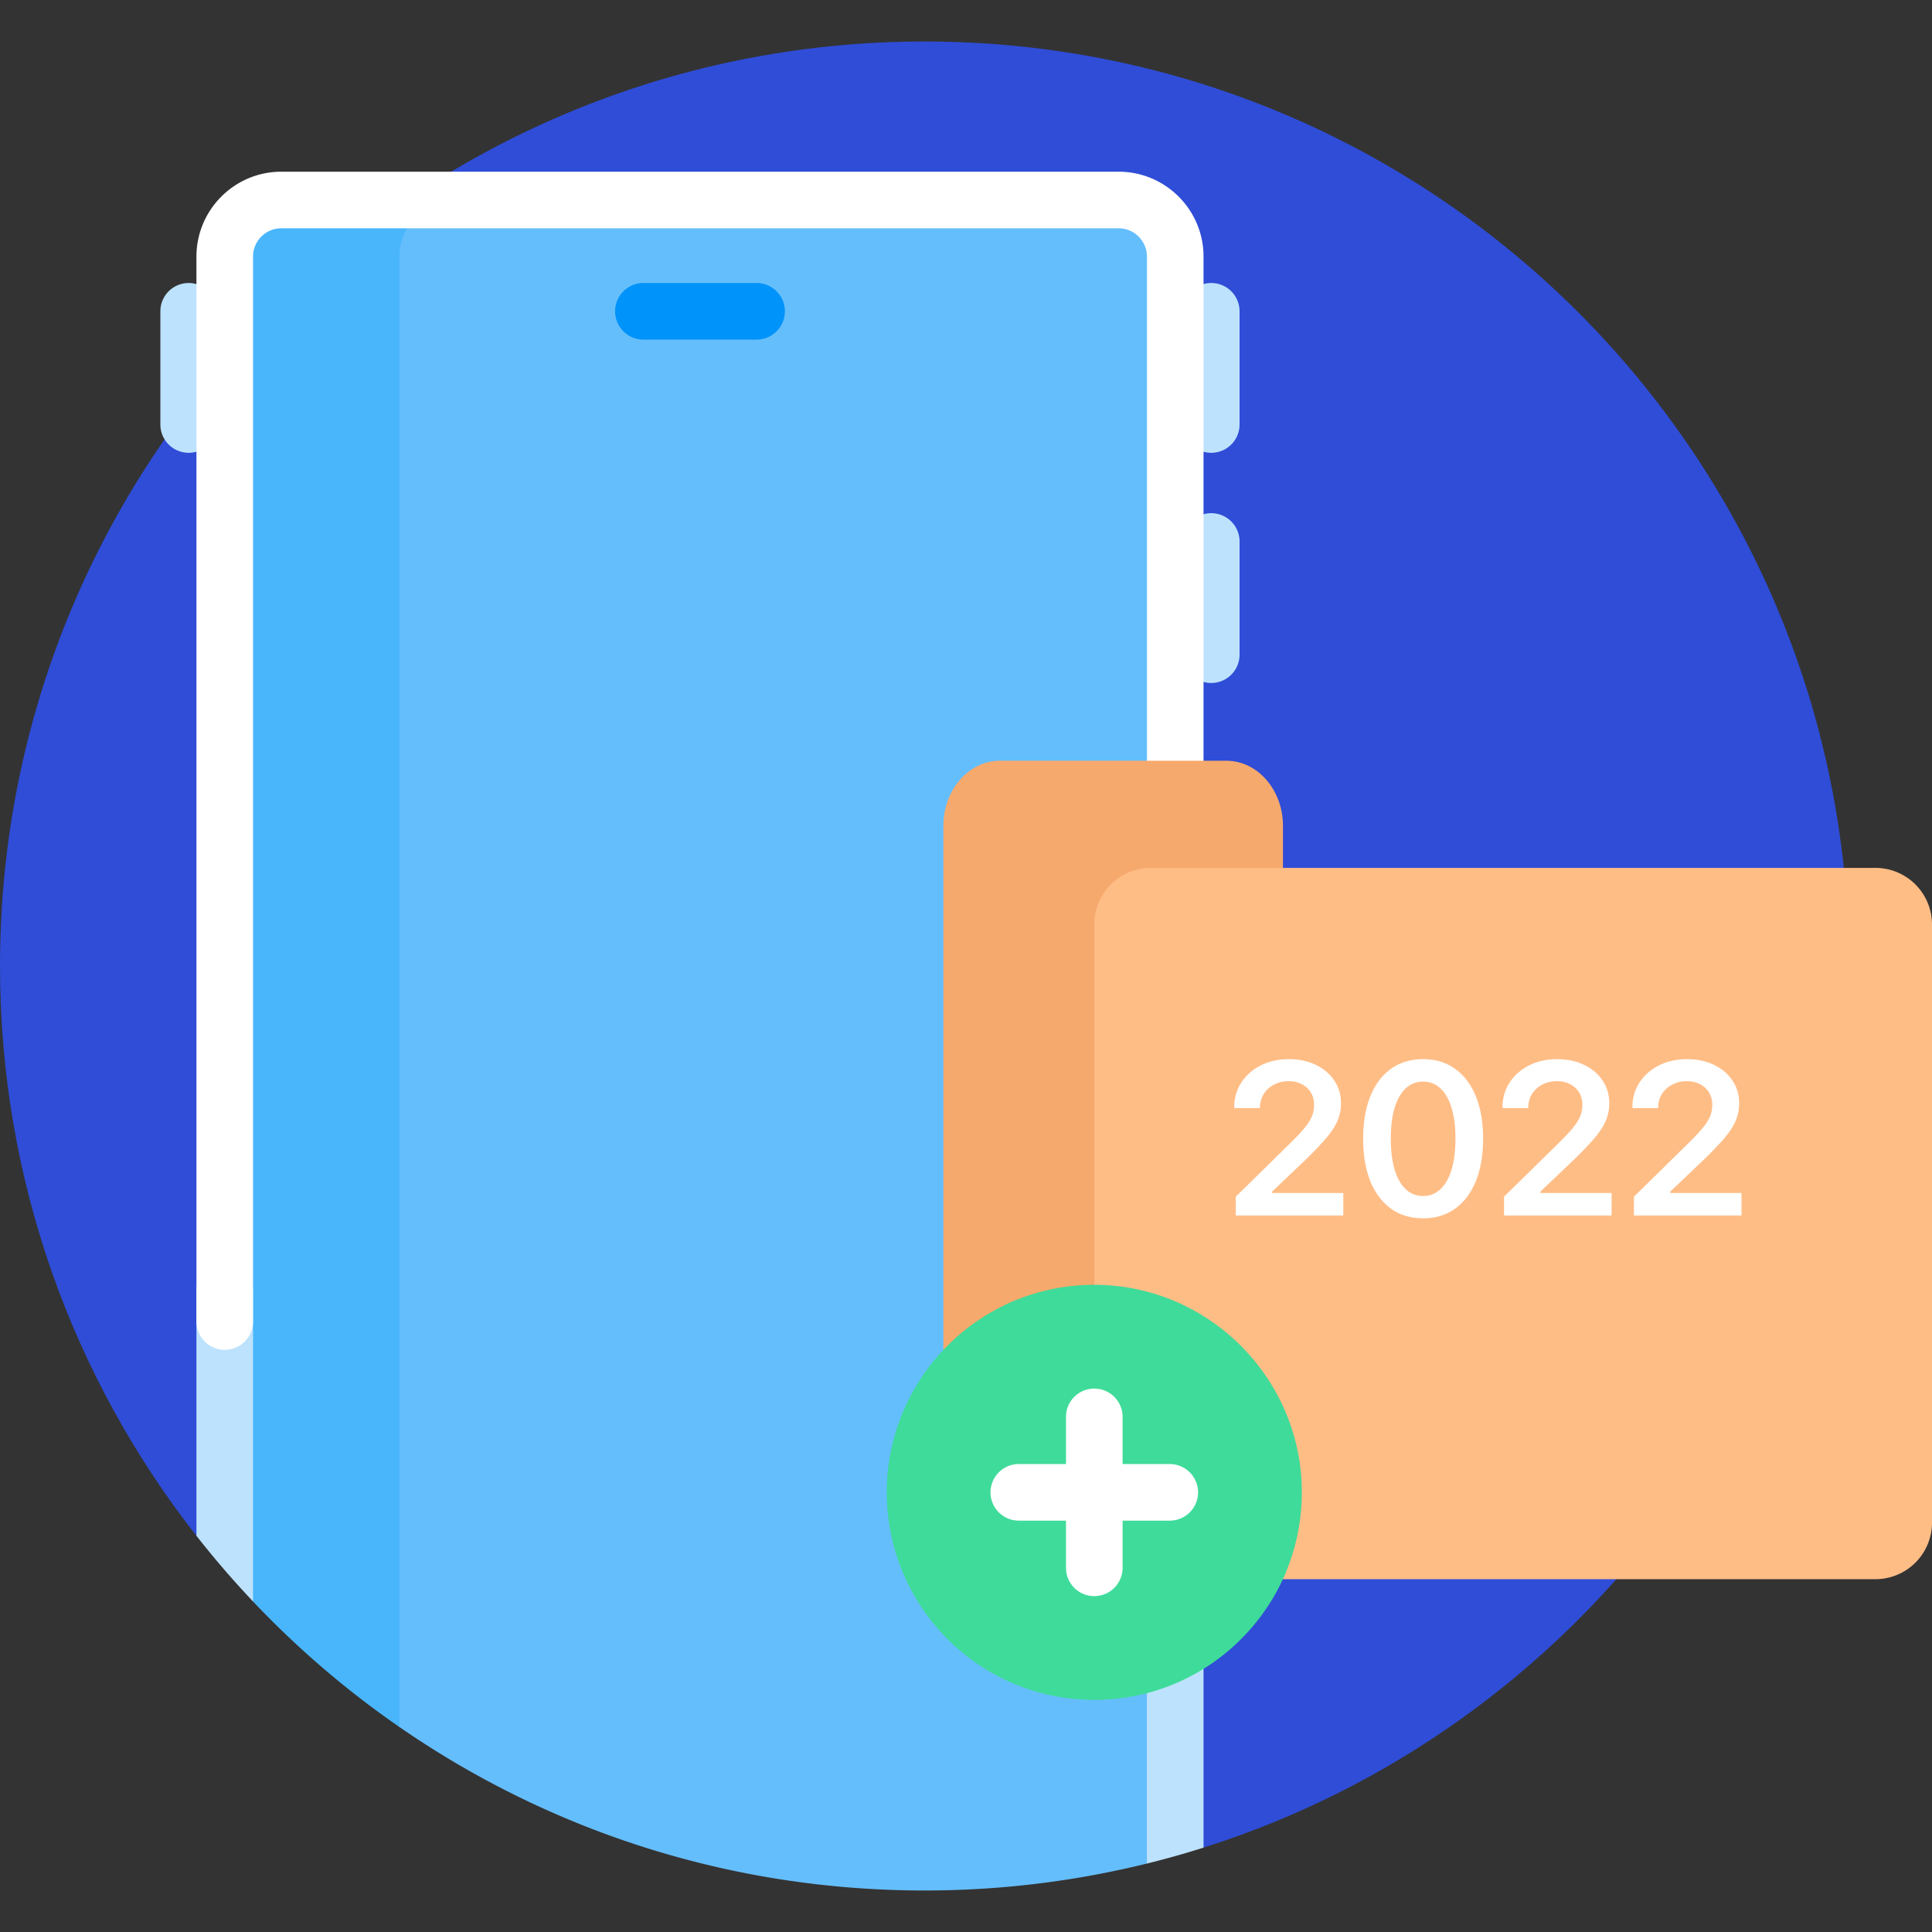 <svg width="213" height="213" fill="none" xmlns="http://www.w3.org/2000/svg"><rect width="100%" height="100%" fill="#333333" stroke="none"/><g clip-path="url(#a)"><path d="M203.848 106.5c0 45.57-29.906 84.154-71.161 97.199-1.373.434-3.555-4.202-4.953-3.826-8.482 2.288-18.411 3.683-27.616 3.683-31.14 0-55.798-13.852-74.493-35.862-.872-1.025-3.14 2.686-3.97 1.626C8.087 152.009 0 130.199 0 106.5 0 50.209 45.633 4.576 101.924 4.576c56.291 0 101.924 45.633 101.924 101.924Z" fill="#2F4DD7"/><path d="M189.703 97.782c0 45.952-37.251 83.203-83.203 83.203-45.952 0-83.203-37.251-83.203-83.203 0-45.952 37.251-83.203 83.203-83.203 45.952 0 83.203 37.251 83.203 83.203Z" fill="#2F4DD7"/><path d="M23.92 34.321v12.48a3.12 3.12 0 1 1-6.24 0v-12.48a3.12 3.12 0 1 1 6.24 0Zm109.62-3.12a3.12 3.12 0 0 0-3.12 3.12v12.48a3.12 3.12 0 1 0 6.24 0v-12.48a3.12 3.12 0 0 0-3.12-3.12Zm0 25.377a3.12 3.12 0 0 0-3.12 3.12v12.48a3.12 3.12 0 1 0 6.24 0v-12.48a3.12 3.12 0 0 0-3.12-3.12Z" fill="#BDE2FD"/><path d="M129.567 28.289v173.283c-.689.194-1.38.381-2.075.56-.348.09-.696 3.236-1.045 3.322a102.166 102.166 0 0 1-24.523 2.969c-21.497 0-41.44-6.655-57.88-18.017-.336-.232-.67-3.44-1.004-3.676a103.406 103.406 0 0 1-2.622-1.922V28.288a6.22 6.22 0 0 1 1.87-4.453c.539-.39 1.082-.774 1.628-1.153a6.213 6.213 0 0 1 2.742-.633h76.669a6.24 6.24 0 0 1 6.24 6.24Z" fill="#65BEFC"/><path d="M50.283 22.049a6.24 6.24 0 0 0-6.24 6.24v162.118a102.447 102.447 0 0 1-16.15-13.848c-.355-.376-.707-4.722-1.056-5.102-.7-.762-1.387-1.534-2.064-2.316V39.891c.186-10.77-3.104-12.796 4.347-17.842h21.163Z" fill="#49B6FC"/><path d="M27.896 142.208v34.351a102.538 102.538 0 0 1-6.24-7.24v-27.111a3.12 3.12 0 0 1 6.24 0Zm101.672-3.12a3.12 3.12 0 0 0-3.12 3.12v63.246c2.107-.52 4.188-1.106 6.24-1.756v-61.49a3.12 3.12 0 0 0-3.12-3.12Z" fill="#BDE2FD"/><path d="M132.688 28.29v117.404a3.12 3.12 0 1 1-6.24 0V28.289c0-1.72-1.399-3.12-3.12-3.12H31.017c-1.721 0-3.12 1.4-3.12 3.12v117.405a3.12 3.12 0 1 1-6.24 0V28.289c0-5.161 4.198-9.36 9.36-9.36h92.311c5.161 0 9.36 4.199 9.36 9.36Z" fill="#fff"/><path d="M86.533 34.321a3.12 3.12 0 0 1-3.12 3.12h-12.48a3.12 3.12 0 1 1 0-6.24h12.48a3.12 3.12 0 0 1 3.12 3.12Z" fill="#0093FA"/><path d="M110.244 83.871h24.961c3.446 0 6.24 3.215 6.24 7.18v75.871c0 3.965-2.794 7.18-6.24 7.18h-24.961c-3.446 0-6.24-3.215-6.24-7.18v-75.87c0-3.966 2.794-7.18 6.24-7.18Z" fill="#F6A96C"/><path d="M213 101.924v65.938a6.24 6.24 0 0 1-6.24 6.241h-79.875a6.24 6.24 0 0 1-6.24-6.241v-65.938a6.24 6.24 0 0 1 6.24-6.24h79.875a6.24 6.24 0 0 1 6.24 6.24Z" fill="#FFBD86"/><path d="M143.503 163.562a22.845 22.845 0 0 1-1.801 9.929 7.168 7.168 0 0 1-3.778 3.777 22.845 22.845 0 0 1-9.932 1.802c-11.804-.489-21.404-10.09-21.89-21.894a22.858 22.858 0 0 1 1.732-9.764 7.438 7.438 0 0 1 4.013-4.012 22.853 22.853 0 0 1 9.767-1.731c11.803.488 21.403 10.089 21.889 21.893Z" fill="#3FDB9A"/><path d="M141.819 173.221c-3.422 8.326-11.612 14.189-21.173 14.189-12.636 0-22.88-10.245-22.88-22.881 0-9.56 5.863-17.75 14.189-21.173a22.803 22.803 0 0 0-1.709 8.692c0 12.637 10.244 22.881 22.881 22.881a22.802 22.802 0 0 0 8.692-1.708Z" fill="#3FDB9A"/><path d="M132.084 164.529a3.12 3.12 0 0 1-3.12 3.12h-5.2v5.201a3.12 3.12 0 0 1-6.241 0v-5.201h-5.2a3.12 3.12 0 0 1 0-6.24h5.2v-5.2a3.12 3.12 0 1 1 6.241 0v5.2h5.2a3.12 3.12 0 0 1 3.12 3.12ZM149.668 126.832l.008.004-.006-.003-.002-.001ZM146.122 129.663a.08.08 0 0 0-.063.018.357.357 0 0 1 .057-.014.02.02 0 0 1 .006-.004ZM171.84 126.832l.009.004-.007-.003-.002-.001ZM168.29 129.663a.08.08 0 0 0-.063.018.357.357 0 0 1 .057-.014.02.02 0 0 1 .006-.004ZM181.788 137.241l.006-.001a.188.188 0 0 0-.079-.001.348.348 0 0 1 .073.002ZM182.617 130.709l-.062.022.06-.021.002-.001ZM182.611 127.543l-.017-.006c.072.051.078.038.048.02l-.03-.013-.001-.001Z" fill="#fff"/></g><path d="M136.238 134v-2.062l5.895-5.79c.75-.734 1.32-1.339 1.711-1.816.39-.484.66-.918.808-1.301.149-.383.223-.781.223-1.195v-.035c0-.508-.117-.957-.352-1.348a2.415 2.415 0 0 0-.984-.914c-.414-.227-.898-.34-1.453-.34-.617 0-1.164.129-1.641.387a2.88 2.88 0 0 0-1.125 1.031c-.265.43-.402.922-.41 1.477l-.012.07h-2.812l-.012-.07c0-1.039.262-1.957.785-2.754a5.444 5.444 0 0 1 2.157-1.887c.906-.453 1.933-.68 3.082-.68 1.125 0 2.117.211 2.976.633.867.414 1.543.989 2.028 1.723.492.726.738 1.555.738 2.484v.035c0 .657-.121 1.278-.363 1.864-.235.578-.637 1.211-1.207 1.898-.571.68-1.356 1.504-2.356 2.473l-4.699 4.476 1.031-1.863v1.863l-1.019-.832h8.871V134h-11.86Zm20.66.316c-1.375 0-2.558-.355-3.55-1.066-.985-.719-1.743-1.73-2.274-3.035-.523-1.313-.785-2.867-.785-4.664v-.024c0-1.797.262-3.347.785-4.652.531-1.313 1.289-2.324 2.274-3.035.992-.711 2.175-1.067 3.55-1.067 1.368 0 2.543.356 3.528 1.067.992.711 1.754 1.722 2.285 3.035.531 1.305.797 2.855.797 4.652v.024c0 1.797-.266 3.351-.797 4.664-.531 1.305-1.293 2.316-2.285 3.035-.985.711-2.16 1.066-3.528 1.066Zm0-2.461c.75 0 1.391-.253 1.922-.761.532-.508.938-1.231 1.219-2.168.281-.946.422-2.071.422-3.375v-.024c0-1.312-.141-2.433-.422-3.363-.281-.937-.687-1.656-1.219-2.156a2.68 2.68 0 0 0-1.922-.762c-.757 0-1.402.254-1.933.762-.531.5-.938 1.219-1.219 2.156-.273.93-.41 2.051-.41 3.363v.024c0 1.304.137 2.429.41 3.375.281.937.688 1.66 1.219 2.168.531.508 1.176.761 1.933.761Zm8.918 2.145v-2.062l5.895-5.79c.75-.734 1.32-1.339 1.711-1.816.39-.484.66-.918.808-1.301.149-.383.223-.781.223-1.195v-.035c0-.508-.117-.957-.351-1.348a2.424 2.424 0 0 0-.985-.914c-.414-.227-.898-.34-1.453-.34-.617 0-1.164.129-1.641.387a2.88 2.88 0 0 0-1.125 1.031c-.265.43-.402.922-.41 1.477l-.011.07h-2.813l-.012-.07c0-1.039.262-1.957.786-2.754.531-.805 1.25-1.434 2.156-1.887.906-.453 1.933-.68 3.082-.68 1.125 0 2.117.211 2.976.633.868.414 1.543.989 2.028 1.723.492.726.738 1.555.738 2.484v.035c0 .657-.121 1.278-.363 1.864-.235.578-.637 1.211-1.207 1.898-.571.68-1.356 1.504-2.356 2.473l-4.699 4.476 1.031-1.863v1.863l-1.019-.832h8.871V134h-11.86Zm14.321 0v-2.062l5.894-5.79c.75-.734 1.321-1.339 1.711-1.816.391-.484.66-.918.809-1.301.148-.383.222-.781.222-1.195v-.035c0-.508-.117-.957-.351-1.348a2.42 2.42 0 0 0-.984-.914c-.415-.227-.899-.34-1.454-.34-.617 0-1.164.129-1.64.387-.477.25-.852.594-1.125 1.031-.266.43-.403.922-.41 1.477l-.012.07h-2.813l-.011-.07c0-1.039.261-1.957.785-2.754.531-.805 1.25-1.434 2.156-1.887.906-.453 1.934-.68 3.082-.68 1.125 0 2.117.211 2.977.633.867.414 1.543.989 2.027 1.723.492.726.738 1.555.738 2.484v.035c0 .657-.121 1.278-.363 1.864-.234.578-.637 1.211-1.207 1.898-.57.68-1.356 1.504-2.356 2.473l-4.699 4.476 1.032-1.863v1.863l-1.02-.832h8.871V134h-11.859Z" fill="#fff"/><defs><clipPath id="a"><path fill="#fff" d="M0 0h213v213H0z"/></clipPath></defs></svg>